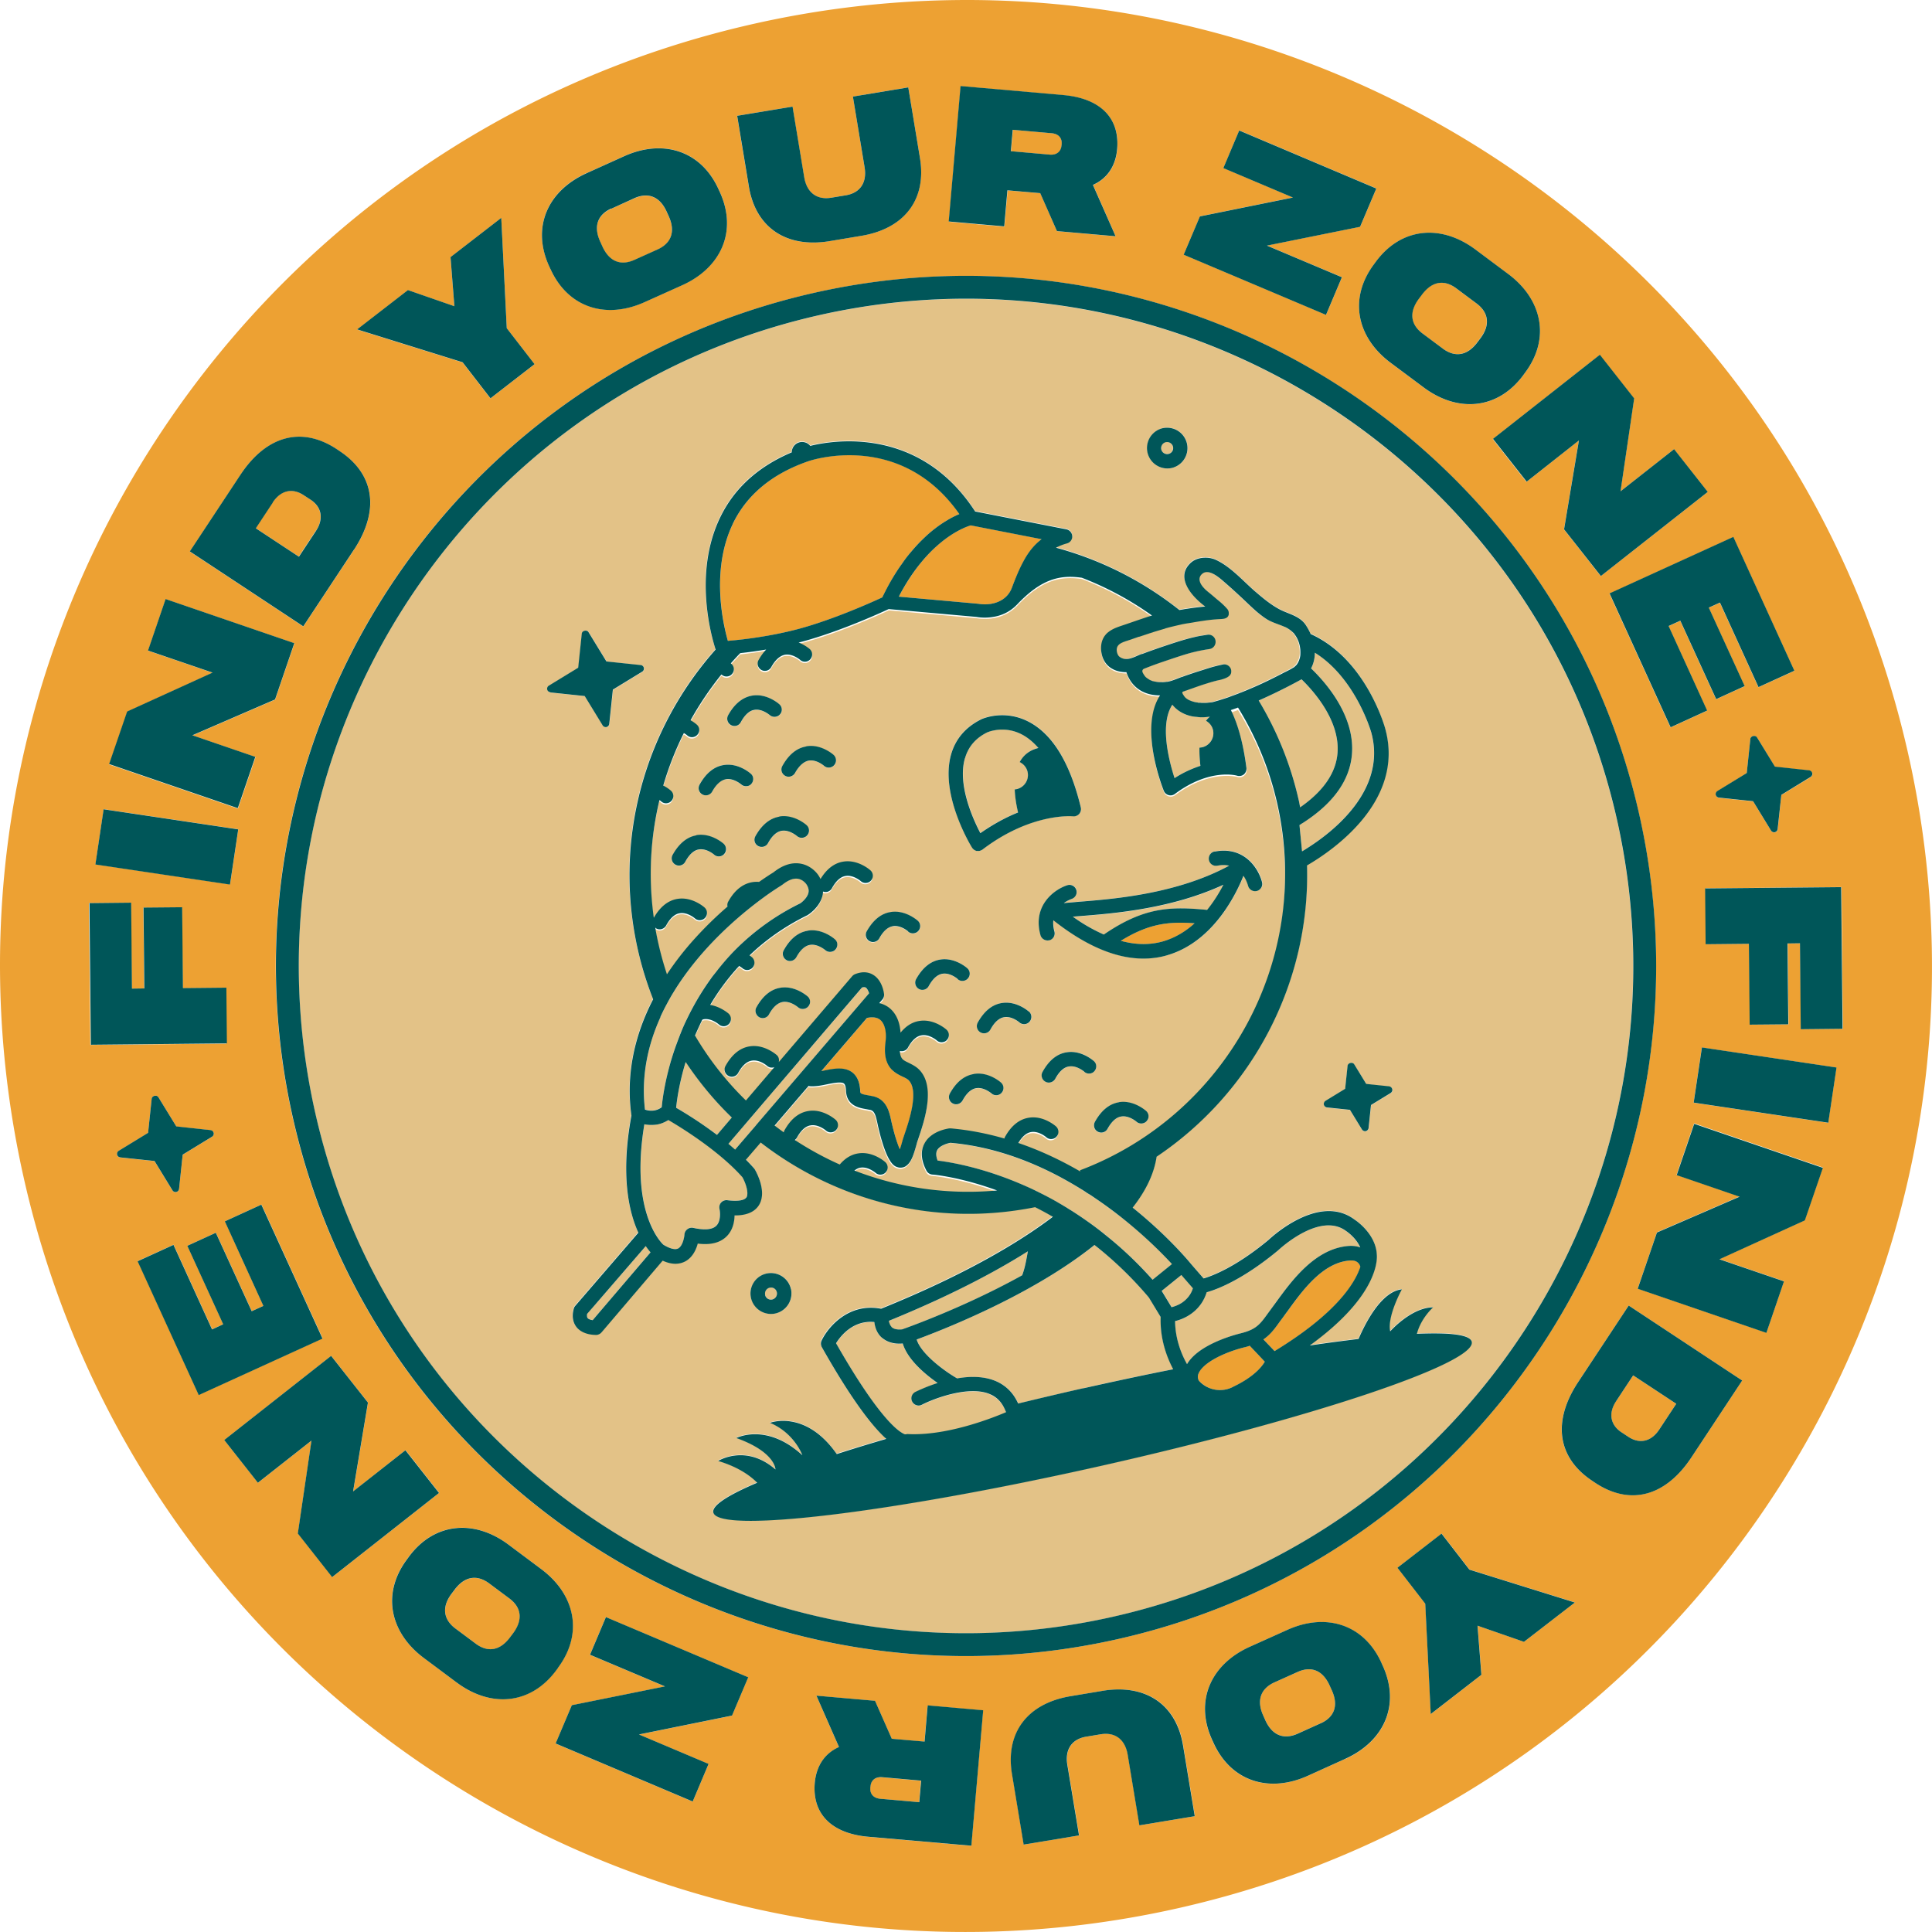 <svg xmlns="http://www.w3.org/2000/svg" viewBox="0 0 225.05 225.05"><defs><style>.cls-1,.cls-4{fill:#eedab7;stroke-width:0}.cls-4{fill:#e3c287}</style></defs><path d="M100.83 115.05c-.1-.06-.23-.06-.42 0l-12.29 14.37-.83.97-.81.94-1.64 1.92c.27.22.53.44.78.67l1.64-1.91.81-.94.83-.97 12.33-14.38c-.08-.27-.22-.56-.41-.67M135.21 153.41l-1.37-2.26c-2.05-2.44-4.2-4.46-6.34-6.13-7.07 5.69-17.19 9.71-20.71 11.01.46 1.6 3.01 3.55 4.71 4.53 1.56-.26 3.26-.27 4.68.39 1.11.52 1.92 1.37 2.44 2.54 2.48-.6 5.02-1.2 7.62-1.79 3.58-.81 7.08-1.55 10.44-2.21-.78-1.47-1.55-3.58-1.46-6.08M103.83 154.57c.24.24.66.34 1.25.29.08-.03.22-.08.39-.14 1.68-.61 7.63-2.85 13.59-6.16.34-.91.49-1.84.66-2.79-3.85 2.43-9.08 5.2-16.2 8.1.03.23.11.48.28.66.01.01 0 .03.02.04" class="cls-4"/><path d="M102.6 118.85c-.35-.32-.88-.42-1.57-.27H101l-5.31 6.19c.11-.03.22-.05.32-.06 1.13-.22 2.4-.48 3.31.24.55.43.86 1.15.89 2.12 0 .31.01.37.96.53.19.03.38.07.56.11 1.58.36 1.9 1.87 2.11 2.87.03.13.06.26.09.38.33 1.4.65 2.37.91 2.93.1-.29.19-.62.25-.82.06-.21.11-.4.16-.54l.09-.27c.57-1.67 1.75-5.15.53-6.41-.17-.17-.43-.3-.73-.45-.38-.18-.81-.39-1.18-.75-.93-.94-.9-2.24-.77-3.28.14-1.1-.08-2.06-.57-2.52Z" class="cls-1"/><path d="M115.44 162.48c-.83-.39-1.85-.46-2.9-.36-2.06.2-4.21 1.06-5.14 1.54-.41.21-.92.05-1.13-.36a.842.842 0 0 1 .36-1.13s.03-.01.04-.02c.19-.1 1.19-.58 2.56-1.02-1.48-1.03-3.5-2.73-4.06-4.6-.39.03-.73.01-1.05-.04-.45-.08-.84-.24-1.17-.48-.11-.08-.23-.15-.32-.25-.53-.54-.71-1.21-.77-1.73-2.47-.26-3.95 1.63-4.46 2.47 4.86 8.52 7.16 10.2 7.85 10.53.09.05.16.07.2.08.07-.02.12-.01.19-.01 4.5.26 9.76-1.77 11.57-2.54-.08-.22-.17-.43-.27-.62-.35-.65-.83-1.12-1.48-1.43M136.48 152.26c.34-.08.8-.24 1.25-.54.2-.13.39-.3.57-.5.28-.3.52-.68.67-1.17l-1.34-1.54-2.29 1.85 1.14 1.9ZM138.27 158.91c1.34-2.28 5.41-3.38 6.25-3.59 1.82-.45 2.25-1.04 3.19-2.35l.9-1.24c1.83-2.53 4.61-6.35 8.57-6.59.48-.02.9.04 1.26.18-.51-1.15-1.62-1.89-1.63-1.9-3.09-2.34-7.9 2.19-7.94 2.24-4.16 3.46-7.15 4.55-8.32 4.88-.65 2.1-2.38 3.05-3.68 3.36.02 2.06.73 3.81 1.39 5.01ZM130.36 141.62c-.07-.06-.15-.12-.22-.18-.22-.17-.44-.33-.66-.5-.59-.44-1.21-.88-1.86-1.32-.24-.16-.47-.32-.72-.48-.12-.08-.25-.16-.37-.23s-.24-.16-.36-.24c-.33-.2-.67-.41-1.01-.61-.49-.29-.99-.57-1.5-.85-3.77-2.03-8.15-3.64-12.93-4.07-.39.06-1.27.32-1.55.88-.15.3-.14.7.06 1.19 1.38.16 5.37.78 10.34 3.01.61.28 1.24.57 1.88.9.54.28 1.09.57 1.66.89.32.18.64.37.97.57.17.1.34.21.52.31.09.05.17.1.25.16.25.16.49.32.74.48.63.42 1.26.86 1.91 1.34.23.17.45.34.67.5.11.09.23.18.34.27.11.09.22.17.32.26a46.44 46.44 0 0 1 5.44 5.17l2.25-1.82a51.201 51.201 0 0 0-5.71-5.29c-.15-.11-.29-.23-.43-.34" class="cls-4"/><path d="M157.3 146.83c-3.18.2-5.57 3.49-7.31 5.9-.19.25-.36.49-.53.71l-.38.52c-.59.82-1.09 1.51-1.9 2.06l1.26 1.32.04.04s.07-.04.11-.06c7.23-4.42 9.31-7.97 9.89-9.76-.1-.35-.37-.78-1.18-.73M145.61 156.8s-.01-.03-.02-.04c-.2.07-.41.13-.66.19-1.45.36-3.02.99-4.09 1.73-.59.4-1.03.84-1.21 1.28-.12.29-.11.57.01.86 1.78 1.83 3.76.85 3.99.73 2.4-1.14 3.35-2.34 3.71-2.93l-.89-.95-.83-.87Z" class="cls-1"/><path d="M134.08 73.69c-.49.15-.97.31-1.45.48h-.05c-.35.12-.71.24-1.06.37h-.01c-.26.1-.58.18-.85.3-.43.19-.75.47-.65 1.07.04.2.1.33.16.43.07.1.14.16.2.2.3.2.63.25.95.21.18-.02.35-.08.53-.14.35-.12.69-.3 1.01-.42h.07c.78-.3 1.57-.58 2.37-.85.96-.32 1.68-.56 2.29-.74.57-.17 1.03-.29 1.47-.39.32-.07.64-.13.99-.19l.49-.08h.02c.45-.06.87.24.94.69v.26c-.06.35-.32.65-.68.71l-.31.05-.19.03c-.47.07-.87.16-1.31.27-.77.2-1.65.48-3.17.98-.98.33-1.62.57-2.59.94-.11.04-.23.11-.26.22-.03.1 0 .21.05.3.02.04.04.08.06.11.05.08.1.17.16.24.13.16.3.28.47.38.12.07.25.12.38.18.05.02.1.02.14.04.06.02.12.04.19.05h.05c.21.04.41.06.6.06h.13c.22 0 .42-.02.6-.04h.06c.24-.04.47-.11.7-.19.32-.11.62-.25.94-.36h.04c.54-.2 1.08-.39 1.62-.56.7-.22 1.16-.37 1.55-.49.48-.15.85-.24 1.36-.36.08-.02.15-.03.23-.05.45-.1.9.18 1 .63.03.13.02.24 0 .34-.01.05-.03.08-.05.13-.04.08-.09.16-.17.23-.14.13-.35.23-.6.32-.17.06-.37.11-.56.16-.02 0-.04 0-.06.01-.48.12-.96.25-1.43.4-.43.14-.87.28-1.29.43-.33.12-.68.24-1.01.36-.06.02-.13.04-.19.07-.03 0-.05.02-.08.02-.02 0-.04 0-.06.02-.04 0-.07.02-.1.04s-.06.05-.08.09v.04c0 .03.01.05.02.08.03.05.06.09.09.15 0 .01.02.03.03.05 0 0 0 .02.01.03.07.09.13.17.21.25.1.11.21.17.32.24.33.18.71.28 1.08.33.05 0 .1.01.15.03h.18a4.361 4.361 0 0 0 .94-.01c.18-.02.36-.04.53-.08.14-.03.28-.08.42-.12.28-.08.57-.17.85-.26.15-.05.3-.1.46-.15.02 0 .04 0 .06-.02.09-.03.17-.07.26-.1.35-.12.7-.26 1.04-.39.06-.02.13-.04.18-.07.4-.16.79-.33 1.18-.49.94-.41 1.87-.84 2.79-1.3.39-.19.75-.38 1.11-.57.03-.01.06-.03.09-.04.28-.15.59-.29.87-.47.05-.03.11-.06.17-.11s.06-.05.08-.08c.04-.03.08-.06.11-.1.11-.12.19-.25.27-.39.01-.02.02-.04.03-.07.03-.05.05-.11.08-.17.07-.18.12-.37.14-.57.02-.19.02-.4 0-.6-.04-.68-.28-1.36-.71-1.88a.274.274 0 0 1-.04-.07c-.03-.04-.07-.06-.1-.1-.11-.11-.22-.21-.35-.3l-.09-.06c-.18-.12-.36-.22-.55-.31-.02-.01-.04-.01-.06-.02-.64-.29-1.34-.47-1.94-.82a7.75 7.75 0 0 1-.99-.71c-.59-.48-1.13-1.01-1.68-1.53a60.91 60.91 0 0 0-2.23-2.03c-.19-.16-.37-.33-.56-.48-.52-.42-1.52-1.15-2.16-.55-.07.07-.13.15-.18.22 0 0-.01.02-.02.03-.2.39-.02.82.26 1.18 0 .01.02.03.03.04.02.03.05.06.07.08.09.11.19.21.29.3.01.01.03.02.04.03.14.13.28.25.43.36.3.26.59.52.9.76.4.32.82.69 1.14 1.08.1.12.14.26.16.39 0 .07.02.15 0 .23-.09.52-.64.53-1.09.55-1.17.07-2.19.24-2.99.37-.19.03-.37.06-.53.09-.35.06-.69.12-1.03.19-.52.11-1.05.24-1.57.38-.03 0-.06.01-.09.02-.01 0-.04 0-.05.01-.01 0-.04 0-.05.01-.5.13-.99.28-1.47.44-.07.01-.12.03-.18.06M139.42 83.51c-.81-.03-2.06-.4-2.86-1.42-1.5 2.3-.38 6.6.26 8.55 1.07-.69 2.09-1.14 3.01-1.43-.07-.59-.13-1.34-.12-2.12.11 0 .21-.02.32-.04.9-.2 1.47-1.1 1.27-2.01-.11-.48-.41-.86-.82-1.09.13-.18.29-.34.46-.48-.58.08-1.09.1-1.52.03M77.86 130.46c-.38.24-.77.4-1.15.49-.58.13-1.15.11-1.64 0-1.68 10.08 1.85 13.71 2.21 14.04.75.46 1.35.62 1.72.44.49-.25.71-1.21.74-1.63.02-.25.14-.48.33-.63.2-.15.45-.2.69-.15.9.21 2.1.34 2.67-.24.54-.54.45-1.6.38-1.97a.85.85 0 0 1 .2-.75c.19-.2.45-.3.73-.26 1.15.16 1.95.04 2.2-.33.33-.49-.07-1.67-.46-2.37-2.77-3.14-7.36-5.93-8.63-6.66" class="cls-4"/><path d="M108.78 63.91c-.44.42-.89.9-1.35 1.44-.91 1.09-1.84 2.44-2.73 4.14l9.26.83c1.54.26 3.3-.24 3.92-1.89.42-1.13.82-2.09 1.26-2.92.22-.42.45-.81.7-1.16.29-.4.6-.77.94-1.09.18-.16.36-.31.55-.46l-8.25-1.61c-.33.1-1.3.43-2.58 1.31-.53.37-1.11.82-1.73 1.41" class="cls-1"/><path d="M136.1 52.87a.71.71 0 0 0 .53-.84.71.71 0 0 0-.84-.53.702.702 0 1 0 .31 1.37ZM69.4 151.88l-1.01 1.16c-.03.17-.05.37.05.47.11.14.37.22.6.26l.62-.73 6.13-7.18c-.16-.18-.36-.42-.56-.72l-5.82 6.74ZM78.77 129.04c.83.48 2.73 1.63 4.76 3.16l1.73-2.03a39.419 39.419 0 0 1-5.38-6.47c-.78 2.55-1.03 4.54-1.11 5.33Z" class="cls-4"/><path d="M84.79 74.64c.33-.02.79-.07 1.34-.13a37.3 37.3 0 0 0 2.18-.29c1.42-.21 3.06-.53 4.78-.99 3.95-1.07 8.29-3.01 9.57-3.6.03-.02.08-.03.11-.05.39-.8.78-1.55 1.19-2.23.33-.57.67-1.08 1.01-1.56.07-.1.14-.21.22-.31.32-.43.63-.84.94-1.21a18.519 18.519 0 0 1 2.75-2.69c.52-.4 1.01-.72 1.46-.99.54-.33 1.04-.56 1.43-.73-.06-.09-.12-.16-.18-.25-6.78-9.38-16.95-6.07-17.39-5.91-4.21 1.45-7.17 3.89-8.81 7.28-2.44 5.05-1.31 10.9-.71 13.23.04.16.08.3.12.43" class="cls-1"/><path d="M77.08 128.96c.09-.97.44-3.71 1.63-7.11.15-.43.32-.88.5-1.33.02-.07.05-.13.08-.2.19-.48.41-.97.64-1.46.2-.44.43-.88.67-1.33.62-1.17 1.35-2.36 2.2-3.54.2-.28.44-.56.66-.84a.5.5 0 0 1 .07-.08c.65-.83 1.35-1.65 2.13-2.45 2.02-2.02 4.51-3.9 7.58-5.42.25-.18.84-.68.95-1.26.06-.32-.03-.64-.28-.99-.01-.02-.38-.53-.99-.61-.53-.07-1.14.17-1.81.72-.03.03-.06.05-.1.08-.02 0-.24.15-.62.4s-.9.61-1.55 1.08c-2.67 1.96-7.22 5.79-10.38 10.96-.28.45-.53.91-.79 1.38-.25.48-.5.97-.72 1.48-1.46 3.22-2.27 6.84-1.81 10.78.43.15 1.2.29 1.95-.27ZM118.6 94.63c-.17-.72-.35-1.69-.39-2.69.07 0 .15 0 .23-.03.9-.2 1.47-1.1 1.27-2.01-.12-.52-.47-.93-.92-1.14.42-.77 1.11-1.38 2.17-1.64-.62-.71-1.29-1.26-2.01-1.62a4.947 4.947 0 0 0-3.3-.4c-.37.08-.61.18-.63.19-1.36.68-2.22 1.67-2.61 3.02-.87 3.06.92 7.04 1.8 8.72a21.42 21.42 0 0 1 4.39-2.41M153.16 76.03c0 .61-.12 1.23-.44 1.83 1.51 1.43 5.13 5.39 4.76 10.01-.25 3.03-2.18 5.71-5.7 7.97-.14.09-.26.18-.41.27l.3 3.06c.15-.09.3-.18.46-.29 3.06-1.92 9.45-6.83 7.59-13.58-.02-.07-1.82-6.33-6.56-9.28" class="cls-4"/><path d="M151.45 94.05c2.69-1.87 4.16-3.99 4.35-6.31.31-3.83-2.84-7.3-4.19-8.6-.52.28-2.6 1.41-4.99 2.47 2.11 3.52 3.72 7.42 4.67 11.64.06.26.1.53.16.8ZM146.41 103.78h-.01a.84.84 0 0 1-1-.62c-.03-.12-.18-.63-.54-1.15-.7 1.8-3.36 7.63-8.81 9.23-.21.06-.42.12-.63.16-3.82.86-8.09-.56-12.7-4.22-.04.38 0 .8.12 1.29.12.45-.13.91-.59 1.04-.01 0-.03 0-.04.01-.43.1-.87-.16-.99-.6-.96-3.46 1.61-5.31 3.11-5.81.45-.14.92.1 1.06.53.14.44-.1.92-.53 1.06-.1.04-.49.19-.92.49.48-.06 1.09-.11 1.91-.17 3.99-.32 11.29-.91 17.35-4.19-.39-.09-.84-.1-1.37 0-.46.09-.9-.21-.99-.67-.09-.45.2-.88.64-.98h.03c3.53-.67 5.16 2.04 5.53 3.57.11.45-.17.9-.62 1.01m-12.85 26.84c-.12.13-.27.22-.44.26-.26.06-.54 0-.75-.19 0 0-.87-.76-1.78-.6-.59.1-1.12.58-1.59 1.44-.23.41-.74.56-1.15.33a.833.833 0 0 1-.33-1.14c.73-1.33 1.67-2.1 2.79-2.28 1.72-.29 3.12.96 3.19 1.01.35.31.37.85.06 1.19m-10.64-4.95c-.23.41-.74.55-1.15.33-.4-.23-.56-.74-.33-1.14.73-1.33 1.67-2.1 2.79-2.28 1.72-.29 3.13.96 3.18 1.01.34.32.37.85.07 1.19-.12.13-.28.22-.44.26a.81.81 0 0 1-.75-.2s-.87-.76-1.78-.6c-.59.09-1.12.58-1.59 1.44m-3.45-6.38c-.26.06-.54 0-.74-.19 0 0-.87-.76-1.78-.6-.58.09-1.12.58-1.59 1.43-.23.41-.74.56-1.14.33a.849.849 0 0 1-.33-1.15c.73-1.32 1.67-2.1 2.79-2.28 1.72-.29 3.12.96 3.19 1.01a.838.838 0 0 1-.38 1.44m-2.83 8.02c-.12.13-.27.22-.44.26-.26.06-.54 0-.74-.19 0 0-.87-.76-1.78-.6-.58.09-1.12.58-1.59 1.44-.22.4-.73.56-1.15.33a.837.837 0 0 1-.33-1.14c.73-1.32 1.67-2.1 2.79-2.28 1.71-.29 3.12.96 3.18 1.01.34.32.37.85.06 1.19m-8.49-12.46c-.23.4-.74.56-1.14.33a.833.833 0 0 1-.33-1.14c.73-1.33 1.68-2.1 2.79-2.28 1.72-.29 3.12.96 3.18 1.01.34.32.37.84.07 1.19-.12.13-.28.22-.44.26-.26.06-.54 0-.75-.19 0 0-.87-.76-1.78-.6-.58.09-1.12.58-1.59 1.43m-4.2-6.97c-.58.09-1.12.58-1.58 1.44-.23.4-.74.56-1.14.33a.833.833 0 0 1-.33-1.14c.73-1.33 1.67-2.1 2.79-2.28 1.72-.29 3.12.96 3.19 1.01.35.31.37.85.06 1.19-.12.13-.27.22-.44.26-.26.06-.54 0-.75-.19 0 0-.87-.76-1.78-.6m6.78-20.07c.52-1.82 1.7-3.19 3.51-4.09.12-.06 2.57-1.16 5.36.2 2.87 1.39 4.97 4.78 6.24 10.07.06.26 0 .55-.18.75-.18.21-.45.31-.72.28-.05 0-4.87-.46-10.54 3.87-.1.07-.21.13-.33.16a.78.78 0 0 1-.34 0 .785.785 0 0 1-.56-.39c-.15-.25-3.77-6.19-2.44-10.86m-13.47 22.77c-.12.13-.28.22-.44.26a.81.81 0 0 1-.75-.2s-.87-.76-1.79-.6c-.59.1-1.12.58-1.59 1.44-.22.4-.73.56-1.14.33-.4-.23-.56-.74-.33-1.14.73-1.33 1.67-2.1 2.79-2.28 1.72-.29 3.13.96 3.19 1.01.34.32.37.85.06 1.19m-3.18 6.63c-.12.13-.27.22-.44.26-.26.06-.54 0-.75-.19 0 0-.87-.76-1.79-.6-.58.09-1.12.58-1.58 1.44-.23.41-.74.56-1.14.33a.842.842 0 0 1-.33-1.15c.73-1.33 1.67-2.1 2.79-2.28 1.71-.29 3.13.96 3.18 1.01.34.32.37.85.06 1.19m3.03-28.13c-.12.13-.27.22-.44.26-.26.06-.54 0-.75-.19 0 0-.87-.76-1.78-.6-.57.11-1.12.58-1.59 1.44a.84.84 0 0 1-1.14.33.833.833 0 0 1-.33-1.14c.73-1.33 1.67-2.1 2.79-2.28 1.71-.29 3.12.96 3.18 1.01.35.31.37.84.06 1.19m-3.14 8.17c-.12.13-.28.22-.44.26-.26.06-.54 0-.75-.19 0 0-.87-.76-1.79-.6-.58.09-1.12.58-1.59 1.44-.22.41-.73.56-1.15.33-.4-.23-.56-.74-.33-1.14.73-1.33 1.68-2.1 2.79-2.28 1.72-.29 3.13.96 3.19 1.01.34.32.37.84.06 1.18m-9.47-6.57c-.58.11-1.12.58-1.59 1.44-.23.4-.74.56-1.15.33a.828.828 0 0 1-.33-1.14c.73-1.32 1.67-2.1 2.79-2.28 1.72-.29 3.13.96 3.19 1.01.34.31.37.84.06 1.19-.12.13-.28.22-.44.26-.26.06-.54 0-.75-.19 0 0-.87-.76-1.79-.6m-.16 8.71c-.12.13-.28.22-.44.26-.26.06-.54 0-.75-.19 0 0-.87-.76-1.78-.6-.58.09-1.12.58-1.59 1.44-.22.4-.73.56-1.14.33-.4-.23-.56-.74-.33-1.14.73-1.33 1.68-2.1 2.79-2.28 1.71-.29 3.12.96 3.18 1.01.35.31.37.84.06 1.18m.44-16.19c.73-1.33 1.68-2.1 2.79-2.28 1.72-.29 3.13.96 3.19 1.01a.85.85 0 0 1-.38 1.45c-.26.06-.54 0-.75-.19 0 0-.87-.76-1.79-.6-.58.09-1.12.58-1.59 1.44-.23.4-.74.56-1.15.33a.833.833 0 0 1-.33-1.14m58.6-.48c.84 1.69 1.45 3.93 1.81 6.74.03.29-.08.57-.29.75a.84.84 0 0 1-.79.16c-.12-.03-3.22-.87-7.26 2.12a.85.85 0 0 1-.32.15c-.14.03-.27.02-.41-.01a.857.857 0 0 1-.56-.49c-.14-.35-2.92-7.35-.44-11.13-.71 0-1.54-.13-2.28-.57-.78-.47-1.32-1.18-1.64-2.13-.53 0-1.21-.1-1.81-.49-.58-.38-.95-.99-1.09-1.74-.13-.76-.02-1.56.5-2.16.09-.1.2-.2.3-.29.57-.45 1.29-.64 1.97-.88.78-.27 1.56-.54 2.35-.8l.75-.24c-2.53-1.8-5.27-3.28-8.17-4.4-2.5-.36-4.66.09-7.5 3.07-.02.03-.05.05-.07.08-.01.01-.02 0-.03.02-.67.69-1.51 1.12-2.4 1.33-.76.17-1.56.18-2.3.06l-10.2-.91c-1.02.48-5.67 2.6-10.03 3.78-.16.04-.3.07-.46.11.75.3 1.26.74 1.29.77.35.31.37.84.06 1.19-.12.13-.28.22-.44.26-.26.06-.54 0-.75-.19 0 0-.87-.76-1.78-.6-.57.1-1.12.58-1.59 1.44-.22.41-.73.56-1.14.33a.849.849 0 0 1-.33-1.15c.27-.49.57-.9.89-1.23-1.16.19-2.2.33-3.02.42-.37.39-.74.79-1.1 1.19.03.02.07.05.07.06.34.32.37.84.06 1.19-.12.13-.28.22-.44.26-.26.06-.54 0-.75-.19 0 0-.02-.02-.04-.02a36.834 36.834 0 0 0-3.59 5.33c.42.24.69.47.73.51.34.32.37.85.06 1.19-.12.13-.28.22-.44.26-.26.06-.54 0-.75-.19 0 0-.16-.13-.39-.27-.98 1.96-1.78 4.01-2.4 6.12.51.26.84.54.89.59.34.31.37.84.06 1.18-.12.13-.28.22-.44.26-.26.06-.54 0-.75-.19l-.21-.16a36.537 36.537 0 0 0-.66 13.7c.72-1.27 1.65-2.02 2.74-2.2 1.72-.29 3.13.96 3.19 1.01.35.31.37.85.06 1.19-.12.13-.28.22-.44.26-.26.06-.54 0-.75-.19 0 0-.87-.76-1.78-.6-.59.09-1.12.58-1.59 1.44a.84.84 0 0 1-1.14.33c-.04-.03-.08-.07-.11-.1.11.62.23 1.25.37 1.88.27 1.21.61 2.4.99 3.56.94-1.41 2.02-2.81 3.26-4.18 1.28-1.41 2.58-2.65 3.79-3.7a.815.815 0 0 1 .08-.57c1.16-2.1 2.64-2.39 3.6-2.31.87-.61 1.47-.98 1.65-1.1 1.05-.84 2.09-1.19 3.1-1.04 1.33.2 2.04 1.2 2.11 1.32.11.16.2.32.28.49.7-1.16 1.59-1.85 2.63-2.02 1.72-.29 3.12.96 3.18 1.01.35.31.37.84.07 1.19-.12.13-.28.22-.44.26-.26.06-.54 0-.75-.19 0 0-.87-.76-1.78-.6-.58.09-1.12.59-1.59 1.44-.2.37-.65.51-1.03.37 0 .11 0 .23-.03.34-.28 1.42-1.58 2.28-1.73 2.37-.03.01-.05.03-.08.04a27.004 27.004 0 0 0-6.72 4.67c.18.12.29.22.3.23.34.32.37.84.07 1.19-.12.13-.28.22-.44.26-.26.06-.54 0-.75-.19 0 0-.15-.12-.38-.26a26.415 26.415 0 0 0-3.37 4.55c1.21.2 2.09.96 2.14 1.01.35.31.37.84.07 1.19-.12.13-.28.22-.44.26-.26.06-.54 0-.75-.19 0 0-.87-.76-1.78-.6-.05.01-.1.04-.15.05-.32.63-.6 1.25-.85 1.85 1.66 2.8 3.66 5.33 5.93 7.56l3.33-3.9s-.08.04-.12.05c-.26.06-.54 0-.75-.19 0 0-.88-.76-1.79-.6-.59.09-1.12.58-1.59 1.44a.84.84 0 0 1-1.47-.81c.73-1.33 1.67-2.1 2.79-2.28 1.72-.29 3.13.96 3.18 1.01.24.21.31.53.24.81l8.55-10c.09-.1.2-.18.33-.23.97-.4 1.68-.19 2.1.06 1.07.64 1.27 2.09 1.29 2.25.03.24-.05.47-.19.65l-.36.42c.59.14 1.03.42 1.32.69.68.63 1.08 1.6 1.14 2.75.62-.77 1.35-1.22 2.17-1.36 1.72-.29 3.12.96 3.18 1.01.35.31.37.84.06 1.18-.12.13-.27.22-.44.26a.81.81 0 0 1-.75-.2s-.87-.76-1.78-.6c-.58.09-1.12.58-1.59 1.44a.82.82 0 0 1-.94.39c.02.44.12.76.33.97.16.16.42.28.71.42.4.19.85.41 1.22.8 1.93 2 .58 5.99-.15 8.12l-.09.27c-.04.12-.08.28-.13.45-.28 1.01-.54 1.82-1.05 2.26-.16.13-.33.23-.52.27-.19.04-.4.04-.6-.03-.37-.12-1.25-.41-2.25-4.68-.03-.14-.06-.27-.09-.42-.21-.99-.35-1.47-.84-1.57-.16-.03-.32-.06-.47-.09-.8-.14-2.28-.39-2.35-2.13-.02-.44-.11-.74-.25-.86-.3-.24-1.21-.06-1.94.09-.67.14-1.37.27-2.02.23-.05 0-.11-.03-.15-.04l-3.96 4.62c.35.27.71.53 1.06.78a.48.48 0 0 1 .07-.2c.73-1.33 1.67-2.1 2.79-2.28 1.72-.29 3.13.96 3.19 1.01.34.32.37.85.06 1.19-.12.13-.28.22-.44.26-.26.06-.54 0-.75-.19 0 0-.87-.76-1.79-.6-.58.09-1.12.58-1.59 1.44-.07.11-.15.2-.25.27 1.66 1.09 3.41 2.05 5.24 2.86.61-.73 1.32-1.16 2.12-1.29 1.72-.29 3.13.96 3.18 1.01.34.31.37.84.06 1.18-.12.13-.27.22-.44.26-.26.06-.54 0-.75-.19 0 0-.87-.76-1.79-.6-.24.05-.47.17-.69.34 5.18 2 10.85 2.85 16.63 2.32-4.4-1.6-7.47-1.84-7.54-1.85a.838.838 0 0 1-.69-.45c-.63-1.21-.71-2.27-.24-3.16.77-1.47 2.7-1.75 2.91-1.77.06-.01.12-.01.17 0 2.17.19 4.26.6 6.24 1.18.01-.05.02-.09.04-.14.73-1.33 1.67-2.1 2.79-2.28 1.72-.29 3.13.96 3.18 1.01.35.31.37.85.06 1.19-.12.13-.27.22-.44.26-.26.06-.54 0-.74-.19 0 0-.87-.76-1.78-.6-.55.08-1.04.53-1.48 1.27 2.62.89 5.03 2.05 7.23 3.32 16.95-6.39 27.07-24.5 22.98-42.67-.92-4.09-2.49-7.85-4.58-11.23-.28.1-.55.2-.82.29" class="cls-4"/><path d="M125.97 106.71c-.34.02-.68.05-.99.08 1.25.88 2.44 1.56 3.62 2.08 4.69-3.22 7.76-3.29 12.04-2.87.81-1 1.44-2.05 1.89-2.92-6.02 2.8-12.75 3.34-16.55 3.64M90.49 150.52c-.08-.37-.46-.61-.84-.53a.702.702 0 1 0 .31 1.37c.38-.08.61-.46.53-.84Z" class="cls-4"/><path d="M130.55 109.6c1.78.48 3.45.5 5 .04 1.39-.41 2.59-1.17 3.59-2.07-2.99-.22-5.32.02-8.6 2.04Z" class="cls-1"/><path d="M87.49 151.2c-.29-1.28.52-2.56 1.8-2.85 1.28-.29 2.56.52 2.85 1.8.29 1.29-.52 2.55-1.8 2.84-1.29.29-2.55-.52-2.84-1.8Zm74.7-24.31c.04.17-.04.36-.19.45l-2.29 1.4-.28 2.67c-.02.18-.15.33-.32.37a.424.424 0 0 1-.45-.19l-1.4-2.29-2.67-.28c-.18-.02-.33-.15-.37-.32s.04-.36.19-.45l2.29-1.4.28-2.67c.04-.36.59-.48.78-.17l1.4 2.29 2.67.28c.18.02.33.15.37.32Zm-9.96-26.1c.39 13.67-6.39 26.47-17.52 33.93-.32 2.08-1.32 4.06-2.79 5.93 4.13 3.32 6.6 6.31 6.81 6.57l1.45 1.67c1.01-.29 3.75-1.31 7.57-4.49.19-.19 5.85-5.53 10.02-2.36.04.03 2.47 1.59 2.59 4.07.06.59.13 4.84-7.81 10.58 2.02-.3 3.92-.55 5.68-.76.82-1.9 2.66-5.53 5.05-5.78 0 0-1.73 3.13-1.36 4.89 0 0 2.47-2.79 5-2.78 0 0-1.41 1.23-1.89 3.08 3.88-.18 6.2.1 6.39.92.56 2.49-18.76 8.96-43.16 14.45-24.4 5.49-44.63 7.92-45.19 5.43-.18-.8 1.69-2 5.11-3.46-.73-.75-2.12-1.81-4.55-2.54 0 0 3.21-2.03 6.68.99 0 0 0-2.03-4.56-3.66 0 0 3.52-1.84 7.69 2 0 0-.91-2.58-3.77-3.77 0 0 4.12-1.6 7.77 3.63 1.79-.58 3.73-1.16 5.77-1.77-1.64-1.46-4.04-4.53-7.51-10.69a.859.859 0 0 1-.03-.78c.78-1.62 3.21-4.41 6.92-3.69 9.94-4.03 16.18-7.81 20.01-10.71-.7-.41-1.39-.77-2.07-1.12-11.64 2.34-23.19-.73-31.96-7.53l-1.71 2c.33.33.65.66.95 1.01.03.04.06.08.09.13.16.27 1.49 2.63.45 4.21-.52.78-1.45 1.16-2.8 1.14-.01.74-.2 1.71-.92 2.43-.76.75-1.89 1.04-3.37.85-.19.71-.6 1.64-1.49 2.09a2.2 2.2 0 0 1-.56.2c-.61.14-1.29.03-2.04-.3l-7.04 8.26-.08.09a.85.85 0 0 1-.46.28c-.05.01-.1.02-.15.02-.16 0-1.57.03-2.32-.93-.31-.38-.6-1.07-.3-2.14.03-.12.09-.23.17-.32l1.95-2.26 5.4-6.26c-1.12-2.45-2.09-6.73-.81-13.63v-.04c-.63-4.52.24-9.09 2.53-13.52-.74-1.86-1.34-3.8-1.79-5.82-2.9-12.88.89-25.73 9.07-34.92-.4-1.21-2.67-8.78.53-15.39 1.64-3.4 4.45-5.94 8.34-7.58 0-.56.38-1.06.95-1.19.47-.11.93.08 1.21.43 2.74-.68 12.75-2.3 19.21 7.64l10.63 2.08a.841.841 0 0 1 .05 1.64c-.48.13-.89.3-1.27.5a39.7 39.7 0 0 1 14.37 7.27c.3-.05.61-.11.92-.15.26-.04 1.04-.16 2.09-.26-1.8-1.35-3.47-3.53-1.63-5.14.74-.65 2.03-.69 2.88-.29 1.73.8 3.14 2.44 4.58 3.69.01.01.03.02.04.03.87.75 1.81 1.53 2.83 2.06s2.27.75 2.96 1.73c.22.3.43.69.62 1.12 6.37 2.87 8.58 10.66 8.68 11.02 2.34 8.48-6.24 14.26-9.12 15.93M63.96 79.89l3.42-2.09.42-3.98c.04-.36.59-.48.78-.17l2.09 3.42 3.98.42c.18.02.33.15.37.32.04.17-.04.36-.19.45l-3.42 2.09-.42 3.98c-.02.18-.15.33-.32.37a.424.424 0 0 1-.45-.19l-2.09-3.42-3.98-.42a.427.427 0 0 1-.37-.32c-.04-.17.04-.36.19-.45Zm71.47-30.02c1.28-.29 2.56.52 2.85 1.8.29 1.28-.52 2.56-1.8 2.85a2.378 2.378 0 0 1-1.04-4.64ZM95.46 36.71c-41.81 9.41-68.17 51.07-58.76 92.88 9.41 41.81 51.07 68.17 92.88 58.76 41.81-9.41 68.17-51.07 58.76-92.88-9.41-41.81-51.07-68.16-92.88-58.76Z" class="cls-4"/><path d="M70.16 28.7c.84 1.86 2.22 2.28 3.74 1.59l2.69-1.21c1.53-.69 2.15-2.02 1.31-3.87l-.25-.55c-.83-1.84-2.23-2.24-3.76-1.55l-2.69 1.21c-1.53.69-2.12 2-1.29 3.84l.25.55Zm118.09 134.5c-.96 1.45-.63 2.81.63 3.65l.8.52c1.28.85 2.64.61 3.6-.85l1.98-3-5.02-3.31-1.98 3ZM123.66 16.96l.02-.16c.06-.72-.37-1.21-1.16-1.28l-4.53-.4-.22 2.5 4.53.4c.79.07 1.31-.36 1.37-1.06m31.22 179.39c-.84-1.86-2.22-2.28-3.74-1.59l-2.69 1.21c-1.53.69-2.15 2.01-1.31 3.87l.25.55c.83 1.84 2.23 2.24 3.76 1.55l2.69-1.21c1.53-.69 2.12-2 1.29-3.84l-.25-.55ZM168.06 40.6c1.34 1 2.8.9 4.01-.73l.37-.49c1.21-1.61.88-3.04-.46-4.04l-2.36-1.76c-1.34-1-2.78-.89-3.99.72l-.37.49c-1.22 1.63-.91 3.04.43 4.05l2.36 1.76ZM56.99 184.45c-1.34-1-2.8-.9-4.02.73l-.37.49c-1.21 1.61-.88 3.04.46 4.04l2.36 1.76c1.34 1 2.78.89 3.99-.72l.37-.49c1.22-1.63.91-3.04-.43-4.05l-2.36-1.76Zm44.4 23.64-.02.16c-.06.72.37 1.21 1.16 1.28l4.53.4.22-2.5-4.53-.4c-.79-.07-1.31.36-1.37 1.06ZM36.79 61.84c.96-1.45.63-2.81-.63-3.65l-.8-.52c-1.29-.85-2.64-.61-3.6.85l-1.98 3 5.02 3.31 1.98-3Zm68.18 3.96c.07-.1.14-.21.21-.31.31-.43.63-.84.94-1.21a18.519 18.519 0 0 1 2.75-2.69c.52-.4 1.01-.72 1.46-.99.54-.33 1.03-.56 1.43-.73-.06-.09-.12-.16-.18-.25-6.78-9.38-16.94-6.06-17.38-5.91-4.21 1.45-7.17 3.89-8.81 7.28-2.44 5.05-1.31 10.9-.71 13.23.03.16.08.3.12.43.33-.02.79-.07 1.34-.13a37.3 37.3 0 0 0 2.18-.29c1.41-.22 3.06-.53 4.78-.99 3.95-1.07 8.29-3.01 9.57-3.6.03-.02.08-.04.11-.06.39-.8.78-1.55 1.19-2.23.33-.57.67-1.08 1.01-1.56m.14 59.61c-.38-.18-.81-.39-1.18-.75-.94-.94-.9-2.24-.77-3.28.14-1.1-.08-2.06-.57-2.52-.35-.32-.88-.42-1.57-.27H101l-5.31 6.2c.11-.02.21-.05.32-.06 1.13-.22 2.4-.48 3.31.24.55.43.86 1.15.89 2.12 0 .31.01.37.95.53.19.03.38.07.56.11 1.59.36 1.9 1.87 2.11 2.87.03.13.06.26.09.38.33 1.4.65 2.37.91 2.93.1-.29.19-.62.25-.82.06-.21.11-.4.16-.54l.09-.27c.57-1.67 1.75-5.15.53-6.41-.17-.17-.43-.3-.73-.45m52.17 21.42c-3.18.2-5.57 3.49-7.31 5.9-.19.25-.36.49-.53.71l-.38.51c-.59.82-1.09 1.51-1.9 2.06l1.26 1.33.04.04s.07-.04.11-.06c7.23-4.42 9.3-7.97 9.89-9.76-.1-.34-.37-.78-1.18-.73m-37.45-82.47c.29-.4.6-.77.94-1.09.18-.16.36-.31.55-.46l-8.25-1.61c-.33.1-1.31.43-2.57 1.31-.54.37-1.11.82-1.73 1.41-.44.42-.89.9-1.35 1.44-.91 1.09-1.84 2.44-2.73 4.14l9.26.83c1.54.26 3.3-.24 3.92-1.89.42-1.13.82-2.09 1.26-2.92.22-.42.45-.81.7-1.16m94.79 55.48-4.86.05-.09-10.01-1.44.02.09 9.42-4.5.04-.09-9.42-5.02.04-.07-6.5 15.85-.15.16 16.5h-.01Zm-1.68 10.95-15.68-2.34.96-6.43 15.68 2.34-.96 6.43Zm-2.72 11.35-9.95 4.53 7.52 2.57-2.05 6-14.99-5.14 2.24-6.56 9.63-4.17-7.35-2.52 2.05-6 14.99 5.14-2.1 6.12Zm-13.2 27.6c-3 4.55-7.12 5.69-11.22 2.99l-.34-.23c-4.1-2.71-4.67-6.93-1.66-11.49l5.9-8.93 13.22 8.73-5.9 8.93Zm-19.51 21.51-5.41-1.88.45 5.72-5.9 4.57-.64-12.85-3.24-4.19 5.14-3.98 3.24 4.19 12.29 3.83-5.93 4.58Zm-20.83 13.64-4.36 1.97c-4.5 2.03-8.95.69-11-3.85l-.17-.37c-2.05-4.54-.11-8.76 4.39-10.8l4.38-1.97c4.5-2.03 8.93-.68 10.99 3.86l.17.37c2.05 4.54.13 8.76-4.39 10.8m-18.88-1.56 1.36 8.22-6.45 1.07-1.36-8.22c-.3-1.79-1.46-2.68-3.15-2.39l-1.69.28c-1.67.28-2.49 1.49-2.19 3.28l1.36 8.22-6.45 1.07-1.36-8.22c-.8-4.87 1.85-8.24 6.83-9.07l3.71-.62c4.98-.83 8.6 1.51 9.4 6.39m-24.69 11.66-11.95-1.04c-4.26-.37-6.61-2.6-6.29-6.29.17-1.94 1.11-3.4 2.82-4.17l-2.63-5.98 6.83.6 1.95 4.42 3.81.34.36-4.22 6.47.57-1.38 15.78Zm-27.88-15.16-10.84 2.2 8.11 3.43-1.85 4.38-15.97-6.76 1.89-4.46 10.85-2.19-8.74-3.69 1.85-4.38 16.58 7.01-1.89 4.46Zm-32.08-3.87-3.83-2.86c-3.95-2.95-4.94-7.5-1.96-11.49l.24-.33c2.98-3.99 7.62-4.34 11.57-1.39l3.84 2.87c3.95 2.95 4.92 7.49 1.94 11.48l-.24.33c-2.98 3.99-7.6 4.36-11.57 1.39ZM34.7 178.63l1.59-10.82-6.24 4.91-3.92-4.98 12.45-9.8 4.29 5.44-1.73 10.35 6.1-4.81 3.92 4.98-12.45 9.8-4-5.08ZM16.04 146.9l4.18-1.91 4.49 9.85 1.3-.59-4.18-9.14 3.32-1.52 4.18 9.14 1.36-.62-4.49-9.85 4.26-1.95 7.12 15.59-14.42 6.58-7.11-15.59Zm8.85-14.93c.04.17-.04.36-.19.45l-3.42 2.09-.42 3.98c-.02.18-.15.33-.32.37a.424.424 0 0 1-.45-.19L18 135.25l-3.99-.42a.427.427 0 0 1-.37-.32c-.04-.17.04-.36.19-.45l3.42-2.09.42-3.99c.04-.36.59-.48.78-.17l2.09 3.42 3.99.42c.18.02.33.15.37.32ZM10.4 105.2l4.86-.04.09 10.01h1.44l-.09-9.43 4.5-.04.09 9.42 5.02-.05.06 6.5-15.85.15-.16-16.5h.02Zm1.68-10.94 15.68 2.34-.96 6.42-15.68-2.34.96-6.43Zm2.73-11.35 9.96-4.54-7.52-2.57 2.05-6 14.99 5.14-2.24 6.56-9.63 4.17 7.35 2.52-2.05 6-14.99-5.14 2.1-6.12Zm13.2-27.6c3-4.55 7.12-5.69 11.22-2.98l.34.23c4.1 2.71 4.67 6.93 1.66 11.49l-5.9 8.93-13.22-8.73 5.9-8.93ZM47.52 33.8l5.41 1.88-.45-5.72 5.91-4.57.64 12.85 3.24 4.19-5.14 3.98-3.24-4.19-12.29-3.83 5.92-4.58Zm20.82-13.64 4.36-1.97c4.5-2.03 8.95-.69 11 3.85l.17.37c2.05 4.54.11 8.77-4.39 10.8l-4.38 1.97c-4.5 2.03-8.93.68-10.98-3.86l-.17-.37c-2.05-4.54-.13-8.76 4.39-10.8Zm18.88 1.55-1.36-8.22 6.45-1.07 1.36 8.22c.3 1.79 1.46 2.68 3.15 2.39l1.7-.28c1.67-.28 2.49-1.49 2.19-3.28l-1.36-8.22 6.45-1.07 1.36 8.22c.8 4.87-1.85 8.25-6.83 9.07l-3.71.62c-4.98.83-8.6-1.51-9.4-6.39m24.68-11.66 11.95 1.05c4.26.37 6.61 2.6 6.29 6.3-.17 1.94-1.11 3.4-2.81 4.16l2.63 5.98-6.83-.6-1.95-4.42-3.81-.33-.37 4.22-6.47-.57 1.38-15.78Zm27.88 15.16 10.84-2.2-8.11-3.43 1.85-4.38 15.97 6.76-1.89 4.46-10.86 2.19 8.74 3.69-1.85 4.38-16.58-7.01 1.89-4.46Zm32.08 3.87 3.83 2.86c3.95 2.95 4.94 7.5 1.96 11.49l-.24.33c-2.98 3.99-7.62 4.34-11.57 1.39l-3.85-2.87c-3.95-2.95-4.92-7.49-1.94-11.48l.24-.33c2.98-3.99 7.6-4.36 11.57-1.39Zm19.08 65.81c9.73 43.25-17.54 86.33-60.78 96.06-43.24 9.73-86.34-17.53-96.07-60.77-9.73-43.24 17.53-86.33 60.78-96.06 43.24-9.73 86.34 17.53 96.07 60.77Zm-.59-48.46-1.59 10.82 6.24-4.91 3.92 4.98-12.45 9.8-4.29-5.44 1.73-10.35-6.1 4.81-3.92-4.98 12.45-9.8 4 5.08Zm20.76 43.65c.04.17-.04.36-.19.45l-3.42 2.09-.42 3.98c-.02.18-.15.33-.32.37a.424.424 0 0 1-.45-.19l-2.09-3.42-3.98-.42c-.18-.02-.33-.15-.37-.32s.04-.36.19-.45l3.41-2.09.42-3.99c.04-.36.59-.48.78-.17l2.09 3.42 3.98.43c.18.02.33.15.37.32Zm-2.1-11.92-4.18 1.91-4.49-9.85-1.3.59 4.18 9.14-3.32 1.52-4.18-9.14-1.36.62 4.49 9.85-4.26 1.95-7.11-15.59 14.42-6.58 7.12 15.59v-.02ZM87.83 2.77C27.21 16.41-10.87 76.61 2.77 137.22c13.64 60.62 73.84 98.7 134.45 85.06 60.61-13.64 98.7-73.84 85.06-134.45-13.64-60.62-73.84-98.7-134.45-85.06Zm47.73 106.86c1.39-.41 2.59-1.17 3.59-2.08-2.99-.22-5.32.02-8.6 2.04 1.78.48 3.45.5 5 .04Zm10.05 47.17s-.01-.03-.02-.04c-.2.07-.41.13-.66.19-1.45.36-3.02.99-4.09 1.73-.59.4-1.03.84-1.21 1.28-.12.29-.11.57.01.86 1.78 1.83 3.76.85 3.99.73 2.4-1.14 3.35-2.34 3.7-2.93l-.89-.95-.83-.87Z" style="fill:#eda133;stroke-width:0"/><path d="M89.13 150.83c-.08-.37.15-.75.53-.83.38-.09.75.15.83.53.08.37-.15.75-.53.84a.699.699 0 0 1-.84-.53Zm3-.68a2.389 2.389 0 0 0-2.85-1.8 2.38 2.38 0 0 0-1.8 2.85 2.391 2.391 0 0 0 2.85 1.8 2.398 2.398 0 0 0 1.81-2.84ZM156.32 32.3l-8.74-3.69 10.85-2.19 1.89-4.46-15.97-6.76-1.85 4.38 8.11 3.43-10.84 2.2-1.89 4.46 16.58 7.01 1.85-4.38Zm-26.73 156.04c-41.81 9.41-83.47-16.95-92.88-58.76C27.3 87.77 53.66 46.11 95.47 36.7c41.81-9.41 83.47 16.95 92.88 58.76 9.41 41.81-16.95 83.47-58.76 92.88ZM94.88 34.1c-43.24 9.73-70.5 52.83-60.77 96.07 9.73 43.24 52.83 70.5 96.06 60.77 43.24-9.73 70.51-52.83 60.78-96.06-9.73-43.24-52.83-70.51-96.07-60.78Zm70.4.7.37-.49c1.21-1.61 2.64-1.73 3.99-.72l2.36 1.76c1.34 1 1.66 2.43.46 4.04l-.37.49c-1.22 1.63-2.67 1.73-4.02.73l-2.36-1.76c-1.34-1-1.65-2.41-.43-4.05Zm-5.23-4.02c-2.98 3.99-2.01 8.53 1.94 11.48l3.85 2.87c3.95 2.95 8.59 2.6 11.57-1.39l.24-.33c2.98-3.99 1.99-8.54-1.96-11.49l-3.83-2.86c-3.97-2.96-8.59-2.6-11.57 1.39l-.24.33Zm-88.84-6.47 2.68-1.22c1.53-.69 2.93-.28 3.76 1.55l.25.55c.84 1.86.22 3.18-1.31 3.87l-2.69 1.21c-1.53.69-2.9.27-3.74-1.59l-.25-.55c-.83-1.84-.23-3.15 1.29-3.84m-7.08 7.04c2.05 4.54 6.49 5.89 10.98 3.86l4.38-1.97c4.5-2.03 6.44-6.26 4.39-10.8l-.17-.37c-2.05-4.54-6.51-5.88-11-3.85l-4.36 1.97c-4.52 2.04-6.44 6.26-4.39 10.8l.17.37Zm53.86-16.21 4.53.4c.79.07 1.22.56 1.16 1.28l-.02.15c-.06.7-.57 1.13-1.37 1.06l-4.53-.4.22-2.5Zm-.62 7.05 3.81.33 1.95 4.42 6.83.6-2.64-5.98c1.7-.76 2.65-2.23 2.82-4.17.32-3.7-2.03-5.93-6.29-6.3l-11.95-1.05-1.38 15.78 6.47.57.37-4.22Zm-20.73 5.92 3.71-.62c4.98-.83 7.63-4.2 6.82-9.07l-1.36-8.22-6.45 1.07 1.36 8.22c.3 1.79-.51 3-2.19 3.28l-1.69.28c-1.69.28-2.85-.6-3.15-2.39l-1.36-8.22-6.45 1.07 1.36 8.22c.8 4.87 4.43 7.2 9.4 6.38m14.92 85.96c.21.19.49.25.75.19.16-.04.32-.12.44-.26a.84.84 0 0 0-.06-1.19c-.06-.06-1.47-1.3-3.18-1.01-1.11.18-2.06.96-2.79 2.28-.22.4-.07.92.33 1.14.41.23.92.07 1.14-.33.47-.85 1-1.34 1.59-1.44.91-.16 1.78.6 1.78.6m8.31 3.82c-.06-.06-1.47-1.3-3.18-1.01-1.12.18-2.06.96-2.79 2.28a.842.842 0 0 0 1.48.81c.46-.85 1-1.34 1.59-1.44.91-.16 1.78.6 1.78.6a.837.837 0 0 0 1.18-.07.84.84 0 0 0-.06-1.19m-6.43 7.28c-1.12.18-2.06.95-2.79 2.28-.22.41-.07.92.33 1.14.41.23.92.07 1.15-.33.46-.85 1-1.34 1.58-1.44.91-.16 1.78.6 1.79.6.21.2.49.25.74.2.16-.04.32-.12.44-.26a.84.84 0 0 0-.06-1.19c-.06-.06-1.47-1.3-3.18-1.01m45.72 1.17-1.4-2.29c-.19-.3-.74-.18-.78.18l-.28 2.67-2.29 1.4c-.15.1-.23.28-.19.45.04.17.19.3.37.32l2.67.28 1.4 2.29c.1.15.28.23.45.19.17-.04.3-.19.32-.37l.28-2.67 2.29-1.4c.15-.1.23-.28.19-.45a.451.451 0 0 0-.37-.33l-2.67-.28Zm-53.37-17.76c.21.19.49.25.75.19.17-.04.32-.12.44-.26a.84.84 0 0 0-.06-1.19c-.06-.05-1.47-1.3-3.18-1.01-1.12.18-2.06.96-2.79 2.28a.84.84 0 0 0 1.47.81c.46-.85 1-1.34 1.59-1.44.91-.16 1.78.6 1.78.6m20.52 16.35c.21.2.49.25.74.2.17-.04.32-.12.44-.26.31-.35.29-.88-.07-1.19-.06-.05-1.47-1.3-3.18-1.01-1.12.18-2.06.95-2.79 2.28-.23.41-.07.92.33 1.14.4.23.92.07 1.15-.33.46-.85.99-1.35 1.59-1.44.91-.16 1.78.6 1.79.6m25.83-25.94c-.16.1-.32.2-.46.28l-.3-3.06c.15-.09.27-.18.41-.26 3.53-2.27 5.45-4.95 5.7-7.98.38-4.62-3.25-8.57-4.76-10.01.31-.59.44-1.22.44-1.83 4.75 2.95 6.55 9.21 6.57 9.28 1.86 6.75-4.53 11.66-7.59 13.57m-.53-19.75c1.34 1.3 4.5 4.77 4.19 8.6-.19 2.32-1.66 4.44-4.35 6.31-.06-.27-.1-.54-.16-.8-.95-4.22-2.55-8.12-4.67-11.64 2.39-1.05 4.47-2.18 4.99-2.47Zm-25.77 57.33c-2.19-1.27-4.6-2.43-7.22-3.32.44-.74.93-1.18 1.48-1.27.91-.16 1.78.6 1.78.6.21.19.49.25.75.19.17-.04.32-.12.44-.26.32-.34.28-.88-.06-1.19-.06-.05-1.47-1.3-3.18-1.01-1.12.18-2.06.95-2.79 2.28-.02.04-.03.09-.04.14-1.99-.57-4.06-.99-6.24-1.18h-.17c-.21.03-2.14.3-2.91 1.77-.47.89-.39 1.96.24 3.16.14.26.4.43.69.45.07 0 3.14.25 7.54 1.85a36.65 36.65 0 0 1-16.63-2.32c.22-.16.45-.29.69-.33.91-.16 1.78.6 1.79.6.21.19.49.25.74.19.17-.04.32-.12.44-.26.32-.34.28-.88-.06-1.18-.06-.06-1.47-1.3-3.18-1.01-.8.13-1.51.57-2.12 1.29-1.82-.81-3.57-1.77-5.24-2.86.1-.07.18-.15.25-.27.47-.85 1-1.34 1.59-1.43.91-.16 1.78.59 1.79.6.21.19.49.25.75.19a.84.84 0 0 0 .37-1.45c-.06-.05-1.47-1.3-3.18-1.01-1.12.18-2.06.95-2.79 2.28-.04.07-.05.14-.07.2-.36-.26-.71-.52-1.06-.79l3.96-4.62s.1.04.15.04c.65.05 1.35-.09 2.02-.23.73-.15 1.64-.32 1.94-.09.15.12.23.42.25.86.07 1.74 1.55 1.99 2.35 2.13l.47.09c.48.11.63.58.84 1.57.03.14.06.29.09.42 1 4.28 1.87 4.57 2.25 4.68.2.07.4.07.6.03.2-.04.36-.13.52-.27.51-.44.76-1.24 1.05-2.26.05-.18.09-.34.13-.46l.09-.27c.73-2.14 2.08-6.12.14-8.12-.38-.39-.83-.6-1.22-.8-.29-.14-.55-.26-.71-.42-.21-.21-.31-.53-.33-.97.36.09.75-.05.94-.39.47-.85 1-1.34 1.59-1.43.91-.16 1.78.6 1.78.6.21.19.49.25.74.19.17-.04.32-.12.44-.26a.84.84 0 0 0-.06-1.19c-.06-.06-1.47-1.3-3.18-1.01-.82.13-1.55.6-2.17 1.36-.07-1.15-.46-2.12-1.15-2.75-.29-.27-.73-.55-1.33-.69l.36-.42c.16-.18.22-.41.2-.64-.02-.16-.21-1.62-1.29-2.25-.42-.25-1.11-.46-2.1-.06-.12.05-.23.13-.32.23l-8.55 10c.06-.29 0-.6-.24-.81-.06-.05-1.47-1.3-3.18-1.01-1.12.18-2.06.96-2.79 2.28-.23.4-.08.92.33 1.15.41.23.92.07 1.14-.33.46-.85 1-1.35 1.59-1.44.91-.16 1.78.6 1.78.6.21.19.49.25.75.19.04 0 .08-.03.12-.05l-3.33 3.9a36.136 36.136 0 0 1-5.93-7.56c.26-.6.54-1.22.85-1.85.05-.01.1-.05.15-.05.91-.16 1.78.6 1.78.6.21.19.5.25.75.19a.85.85 0 0 0 .38-1.45c-.05-.04-.93-.81-2.14-1.01.9-1.53 2.02-3.07 3.37-4.54.23.14.37.25.38.26.21.19.49.25.75.19a.849.849 0 0 0 .38-1.45c-.02-.01-.12-.11-.3-.23 1.82-1.75 4.04-3.35 6.72-4.67.03-.01.06-.03.08-.05.15-.09 1.45-.95 1.73-2.37.02-.11.02-.23.03-.35.39.15.82 0 1.03-.37.47-.85 1-1.35 1.59-1.44.91-.16 1.78.6 1.78.6.21.19.49.25.75.19a.84.84 0 0 0 .37-1.45c-.06-.06-1.47-1.3-3.18-1.01-1.03.17-1.92.85-2.63 2.02-.08-.16-.17-.32-.28-.48-.08-.11-.78-1.12-2.12-1.32-1.01-.15-2.05.2-3.1 1.04-.19.11-.79.49-1.66 1.1-.96-.08-2.45.22-3.6 2.31-.1.18-.12.38-.08.57a43.28 43.28 0 0 0-3.79 3.7 35.076 35.076 0 0 0-3.26 4.18 37.31 37.31 0 0 1-.99-3.56c-.14-.62-.27-1.25-.37-1.88.04.03.07.07.11.1.41.23.91.07 1.15-.33.46-.85.99-1.35 1.58-1.44.91-.16 1.78.6 1.78.6.21.19.49.25.75.19a.849.849 0 0 0 .38-1.45c-.06-.06-1.47-1.3-3.18-1.01-1.09.18-2.02.93-2.74 2.2-.65-4.68-.4-9.32.66-13.71.13.09.21.16.21.16.21.19.49.25.74.19.17-.04.32-.12.44-.26.32-.34.29-.88-.06-1.19a4.23 4.23 0 0 0-.89-.59c.62-2.12 1.42-4.16 2.4-6.12.24.14.39.27.39.27.21.19.49.25.74.19.17-.04.32-.12.44-.26a.82.82 0 0 0-.06-1.18c-.05-.04-.31-.28-.73-.51 1.04-1.87 2.25-3.65 3.59-5.33.01.01.04.02.04.02.21.19.49.25.75.19.17-.04.32-.12.44-.26.32-.34.29-.88-.06-1.19 0 0-.05-.04-.07-.06.35-.4.72-.8 1.1-1.19.83-.09 1.86-.22 3.02-.42-.32.34-.62.74-.89 1.23-.23.41-.07.92.33 1.15.41.23.92.08 1.15-.33.47-.85 1.02-1.33 1.59-1.44.91-.16 1.78.6 1.78.6.21.19.49.25.74.19a.85.85 0 0 0 .38-1.45c-.04-.03-.54-.47-1.3-.77.15-.03.3-.07.46-.11 4.35-1.18 9-3.3 10.03-3.78l10.2.91c.75.13 1.53.11 2.3-.06.9-.2 1.73-.64 2.4-1.33.01-.01.02 0 .03-.02.02-.03.05-.05.07-.08 2.85-2.98 5-3.43 7.5-3.07 2.9 1.12 5.64 2.6 8.17 4.4-.25.08-.5.15-.75.24-.79.26-1.56.53-2.35.8-.67.23-1.4.43-1.97.88-.11.08-.22.18-.31.29-.52.59-.64 1.4-.5 2.16.13.75.51 1.36 1.09 1.74.59.39 1.28.5 1.81.49.31.95.86 1.66 1.64 2.13.74.44 1.57.58 2.28.57-2.48 3.77.3 10.78.44 11.13.1.24.3.42.56.49.14.04.28.04.41.01a.85.85 0 0 0 .32-.15c4.03-3 7.13-2.16 7.25-2.12.28.08.57.02.79-.16.21-.18.32-.47.29-.75-.36-2.81-.97-5.05-1.81-6.74.27-.09.55-.18.83-.29 2.08 3.38 3.66 7.14 4.58 11.23 4.09 18.17-6.03 36.27-22.98 42.67m10.7 10.93-2.25 1.82c-1.78-2-3.61-3.71-5.44-5.17l-.32-.26c-.11-.09-.23-.18-.34-.27-.23-.18-.45-.34-.67-.51-.64-.47-1.28-.92-1.91-1.34-.25-.16-.5-.33-.74-.48-.09-.06-.17-.1-.26-.16-.17-.1-.34-.22-.52-.32-.32-.2-.64-.38-.96-.57-.56-.32-1.11-.61-1.66-.89-.64-.32-1.26-.63-1.88-.9-4.97-2.22-8.95-2.84-10.34-3.01-.19-.49-.21-.9-.06-1.19.28-.55 1.17-.81 1.55-.88 4.79.42 9.17 2.04 12.94 4.07.51.28 1.01.56 1.5.85.34.2.68.41 1.01.61.12.08.25.16.36.24.12.08.25.16.37.23.25.15.48.32.72.48.65.44 1.27.88 1.86 1.32.23.17.45.34.66.5.07.06.15.12.23.18.15.11.29.23.43.34 2.68 2.14 4.64 4.13 5.71 5.29m2.46 2.82c-.15.49-.39.87-.67 1.17-.18.2-.37.36-.57.5-.44.3-.91.46-1.25.55l-1.15-1.9 2.29-1.85 1.34 1.54Zm1.6.48c1.16-.32 4.15-1.42 8.32-4.88.05-.05 4.85-4.58 7.94-2.24.02.01 1.14.76 1.63 1.9-.37-.14-.78-.2-1.26-.18-3.97.24-6.74 4.07-8.57 6.59l-.91 1.24c-.94 1.31-1.38 1.9-3.18 2.35-.85.21-4.92 1.31-6.26 3.59-.67-1.19-1.37-2.95-1.39-5.01 1.3-.31 3.03-1.26 3.68-3.36Zm8.02 6.79s-.07.04-.11.06l-.04-.04-1.26-1.32c.81-.55 1.31-1.23 1.9-2.06l.38-.51c.17-.23.34-.47.53-.72 1.74-2.41 4.13-5.71 7.31-5.9.8-.05 1.08.39 1.17.73-.58 1.79-2.66 5.34-9.89 9.76m-4.94 4.23a3.31 3.31 0 0 1-3.99-.73c-.13-.3-.14-.57-.01-.86.19-.44.63-.88 1.21-1.28 1.07-.74 2.64-1.37 4.09-1.73.24-.05.45-.12.66-.19 0 .01.01.03.02.04l.83.87.89.95c-.35.59-1.3 1.79-3.71 2.93Zm-17.41.15c-2.61.59-5.15 1.19-7.62 1.79-.52-1.17-1.34-2.02-2.44-2.54-1.42-.66-3.11-.66-4.67-.39-1.7-.98-4.24-2.94-4.71-4.53 3.52-1.3 13.64-5.32 20.71-11.01a43.13 43.13 0 0 1 6.34 6.13l1.37 2.26c-.09 2.5.68 4.62 1.46 6.09-3.36.66-6.85 1.41-10.43 2.21m-20.6 5.36c-.06 0-.13 0-.19.01-.04 0-.11-.03-.2-.08-.69-.33-2.99-2.01-7.85-10.53.51-.83 1.98-2.72 4.46-2.47.06.52.24 1.19.77 1.73.1.1.21.17.32.25.33.24.72.4 1.17.48.32.06.67.07 1.05.04.56 1.87 2.58 3.57 4.06 4.6-1.37.44-2.37.93-2.56 1.02-.01 0-.03.01-.04.02-.41.21-.58.72-.36 1.13.21.41.73.58 1.13.36.93-.48 3.08-1.34 5.14-1.54 1.05-.1 2.07-.03 2.9.36.64.3 1.13.77 1.48 1.43.1.19.19.39.28.62-1.81.77-7.07 2.81-11.57 2.54m-2.09-13.18c7.11-2.9 12.35-5.67 16.2-8.1-.17.95-.32 1.88-.66 2.79-5.96 3.31-11.91 5.55-13.59 6.16-.17.06-.31.11-.39.14-.59.06-1.01-.04-1.25-.29 0-.01-.01-.03-.02-.04-.16-.18-.24-.44-.28-.66m.4-29.21c.37.36.8.57 1.17.75.3.14.57.27.74.44 1.22 1.26.04 4.74-.53 6.41l-.09.27c-.05.14-.1.33-.16.54-.05.19-.15.52-.25.82-.25-.56-.58-1.53-.91-2.93-.03-.12-.06-.25-.09-.38-.21-1-.52-2.51-2.11-2.87-.18-.04-.37-.07-.56-.11-.94-.16-.94-.23-.95-.53-.04-.97-.34-1.68-.89-2.12-.92-.72-2.19-.47-3.31-.24-.11.02-.22.05-.32.06l5.31-6.19h.02c.69-.14 1.22-.05 1.57.27.5.46.71 1.42.57 2.52-.13 1.04-.16 2.35.77 3.28Zm-15.86 6.41-.81.94-1.64 1.91c-.26-.23-.52-.46-.78-.67l1.64-1.92.81-.95.83-.97 12.28-14.37c.19-.05.33-.05.42 0 .18.1.32.4.41.67l-12.33 14.38-.83.97Zm-1.14 8.42c-.24.36-1.04.48-2.2.33a.839.839 0 0 0-.73.26c-.19.2-.26.48-.2.75.08.37.17 1.44-.38 1.97-.58.57-1.77.44-2.67.24a.853.853 0 0 0-1.03.77c-.03.42-.24 1.38-.74 1.63-.36.18-.97.02-1.72-.44-.36-.33-3.89-3.95-2.21-14.03.49.1 1.05.12 1.64 0 .38-.09.77-.25 1.15-.49 1.27.73 5.85 3.52 8.63 6.66.39.69.78 1.88.46 2.37Zm-17.28 13.57-.62.73c-.23-.04-.49-.11-.6-.26-.08-.11-.07-.31-.05-.47l1.01-1.16 5.82-6.74c.21.31.4.54.56.73l-6.13 7.18Zm15.59-22.88-1.73 2.03a47.487 47.487 0 0 0-4.76-3.16c.08-.79.33-2.78 1.11-5.33 1.57 2.36 3.37 4.53 5.38 6.47Zm-8.32-11.72c.23-.5.47-.99.73-1.47.25-.47.51-.94.79-1.39 3.15-5.17 7.71-9 10.38-10.96.65-.48 1.18-.84 1.55-1.08.37-.25.6-.38.62-.4.03-.02.07-.05.11-.07.68-.55 1.28-.79 1.81-.72.62.09.98.6.99.61.24.35.33.67.27.99-.11.58-.7 1.08-.95 1.26a28.14 28.14 0 0 0-7.58 5.42c-.79.8-1.49 1.62-2.14 2.45-.02.03-.04.05-.06.08-.22.28-.46.56-.65.84-.85 1.18-1.58 2.37-2.2 3.54-.24.45-.46.89-.67 1.33-.24.5-.45.98-.64 1.47-.03.07-.06.13-.08.2-.18.46-.34.89-.5 1.33-1.2 3.39-1.54 6.13-1.63 7.1-.75.55-1.52.42-1.95.27-.46-3.94.35-7.56 1.81-10.78M85.37 61c1.64-3.39 4.6-5.83 8.81-7.28.44-.15 10.6-3.47 17.39 5.91.06.09.12.16.18.25-.4.17-.89.4-1.43.73-.45.27-.94.59-1.45.99-.44.34-.9.74-1.37 1.2-.45.43-.91.93-1.38 1.49-.32.37-.63.77-.94 1.21-.07.1-.14.21-.21.3-.34.48-.68 1-1.01 1.56-.41.68-.8 1.43-1.19 2.23-.03.02-.08.03-.11.05-1.28.59-5.62 2.53-9.57 3.6-1.71.46-3.36.77-4.78.99-.82.13-1.56.22-2.18.29-.54.06-1 .1-1.34.13-.04-.12-.08-.27-.12-.43-.61-2.32-1.73-8.17.71-13.23m35.95 1.82c-.19.14-.38.3-.55.46-.34.32-.65.68-.94 1.09-.25.35-.48.74-.7 1.16-.44.83-.84 1.79-1.26 2.92-.61 1.65-2.38 2.15-3.92 1.89l-9.26-.83c.88-1.7 1.82-3.06 2.73-4.14.46-.55.92-1.03 1.35-1.44.62-.58 1.19-1.04 1.73-1.41 1.27-.88 2.24-1.21 2.57-1.31l8.25 1.61h.01Zm19.97 22.23c.2.9-.36 1.8-1.27 2.01-.11.02-.21.03-.31.04-.02.77.04 1.53.11 2.12-.92.3-1.94.74-3.01 1.43-.63-1.95-1.77-6.25-.26-8.55.8 1.02 2.06 1.39 2.86 1.42.43.07.95.05 1.52-.03-.17.13-.32.3-.46.48.4.23.71.6.82 1.08m-5.57-11.85s.03 0 .05-.01c.01 0 .04 0 .05-.01.03 0 .07-.01.09-.02.52-.14 1.04-.26 1.57-.38.34-.08.69-.14 1.03-.19.16-.03.34-.05.53-.09.8-.13 1.82-.31 2.99-.37.44-.02 1-.03 1.09-.55.01-.08 0-.15 0-.23a.74.74 0 0 0-.16-.39c-.33-.39-.74-.76-1.14-1.08-.3-.25-.6-.51-.9-.76-.14-.11-.29-.23-.43-.36-.01-.01-.03-.02-.04-.03-.1-.09-.19-.19-.29-.3-.02-.03-.05-.06-.07-.08 0-.01-.02-.03-.03-.04-.28-.36-.46-.79-.26-1.18 0 0 .01-.02.02-.03.04-.08.1-.15.18-.22.63-.6 1.63.12 2.16.55.19.15.37.32.56.48.76.66 1.5 1.34 2.23 2.03.54.51 1.09 1.05 1.68 1.53.31.25.64.5.99.71.59.35 1.3.54 1.94.82.02.01.04.01.06.02.19.08.38.19.55.31l.09.06c.12.09.24.19.35.3.03.03.07.06.1.09 0 0 .02.03.04.07.42.52.66 1.2.71 1.88.01.2.01.4 0 .6-.02.19-.07.39-.14.57-.02.06-.04.11-.07.17-.01.02-.02.04-.03.07-.08.14-.16.28-.27.39-.04.04-.08.07-.11.1-.02.02-.06.05-.08.08-.05.04-.11.06-.17.1-.28.18-.58.32-.87.47-.03.01-.06.03-.09.04-.36.19-.73.38-1.11.57-.91.46-1.84.9-2.79 1.3-.39.17-.78.33-1.18.49-.06.02-.13.04-.18.07-.35.14-.7.26-1.04.39-.09.03-.17.07-.26.1-.02 0-.04 0-.06.02-.15.05-.3.1-.46.15-.28.09-.56.18-.85.26l-.42.12c-.17.04-.36.05-.53.07-.17.02-.33.03-.51.03-.16 0-.3 0-.43-.02h-.18c-.05 0-.1-.01-.15-.03a3.15 3.15 0 0 1-1.08-.33 1.72 1.72 0 0 1-.32-.23c-.08-.08-.15-.17-.21-.26 0 0 0-.02-.01-.03-.01-.01-.02-.03-.04-.05-.03-.05-.06-.09-.08-.15 0-.03-.02-.05-.03-.08v-.04c.01-.04.04-.07.08-.09.03-.01.07-.03.1-.04.02 0 .04 0 .06-.02.03 0 .05-.01.08-.03.06-.02.13-.04.19-.06.33-.12.68-.24 1.01-.36.43-.15.86-.3 1.29-.43.47-.15.95-.29 1.43-.4.02 0 .04-.01.07-.01.18-.04.38-.1.56-.16.25-.09.45-.19.6-.32.08-.06.13-.14.17-.23.02-.04.04-.08.05-.13.01-.1.02-.21 0-.34a.829.829 0 0 0-1-.63c-.09.02-.16.04-.23.05-.52.12-.88.21-1.36.36-.39.12-.85.27-1.55.49-.54.18-1.09.36-1.62.56h-.04c-.31.12-.62.25-.94.36-.23.08-.46.15-.7.19h-.06c-.18.02-.38.05-.6.04h-.13c-.2 0-.4-.02-.6-.06h-.05c-.06-.02-.13-.04-.19-.05-.05-.01-.1-.02-.14-.04-.13-.05-.26-.1-.38-.18-.17-.11-.35-.22-.47-.39-.06-.08-.11-.16-.16-.24-.02-.04-.04-.07-.06-.11-.05-.09-.08-.2-.05-.3.03-.11.15-.19.26-.22.96-.38 1.61-.61 2.59-.94 1.52-.51 2.4-.8 3.17-.98.44-.11.85-.19 1.31-.27l.19-.03.31-.05c.36-.06.63-.36.68-.71.01-.08.02-.15 0-.23v-.03a.824.824 0 0 0-.94-.69h-.02l-.49.08c-.34.05-.66.11-.99.19-.44.1-.9.22-1.47.39-.61.18-1.33.42-2.29.74-.79.27-1.59.55-2.37.85h-.07c-.32.12-.66.3-1.01.42-.17.06-.35.12-.53.14-.32.04-.65 0-.95-.21-.06-.04-.14-.1-.2-.2s-.13-.24-.16-.43c-.1-.6.22-.88.65-1.07.27-.12.57-.2.85-.3h.01c.35-.12.71-.25 1.06-.37h.05c.49-.16.96-.32 1.45-.48.07-.01.12-.04.18-.06.48-.15.97-.29 1.47-.44m16.85.66a6.78 6.78 0 0 0-.62-1.12c-.71-.99-1.95-1.21-2.96-1.73-1.03-.54-1.96-1.31-2.83-2.06 0-.01-.03-.02-.04-.03-1.44-1.25-2.85-2.89-4.58-3.69-.85-.4-2.12-.36-2.88.29-1.85 1.62-.17 3.8 1.63 5.14-1.06.1-1.83.22-2.09.26-.31.04-.61.1-.92.15a39.678 39.678 0 0 0-14.37-7.26c.38-.2.79-.37 1.27-.5.38-.1.64-.45.62-.84a.852.852 0 0 0-.68-.8l-10.63-2.08c-6.45-9.94-16.47-8.32-19.21-7.64a1.205 1.205 0 0 0-2.15.75c-3.89 1.64-6.7 4.18-8.34 7.58-3.2 6.61-.93 14.17-.53 15.39-8.17 9.19-11.96 22.04-9.07 34.92.45 2.01 1.06 3.96 1.79 5.82-2.29 4.42-3.16 9-2.53 13.52v.04c-1.28 6.9-.31 11.19.81 13.63l-5.4 6.26-1.95 2.26c-.08.09-.14.2-.17.32-.3 1.06 0 1.75.3 2.14.75.96 2.16.93 2.32.93.05 0 .1 0 .15-.02a.85.85 0 0 0 .46-.28l.08-.09 7.04-8.26c.75.34 1.43.44 2.04.3.19-.04.38-.11.56-.2.89-.46 1.3-1.39 1.49-2.09 1.48.19 2.61-.09 3.37-.85.72-.72.9-1.69.92-2.43 1.34.01 2.28-.37 2.8-1.14 1.05-1.58-.29-3.95-.44-4.21-.02-.05-.06-.08-.09-.13-.3-.34-.62-.68-.95-1.01l1.72-2c8.77 6.79 20.32 9.87 31.96 7.53.68.34 1.37.71 2.07 1.12-3.84 2.91-10.07 6.68-20.01 10.71-3.72-.72-6.14 2.07-6.92 3.69-.12.24-.11.54.02.78 3.48 6.16 5.88 9.23 7.51 10.69-2.05.6-3.98 1.19-5.77 1.77-3.66-5.24-7.78-3.64-7.78-3.64 2.86 1.19 3.77 3.77 3.77 3.77-4.18-3.84-7.69-2-7.69-2 4.56 1.63 4.56 3.66 4.56 3.66-3.46-3.02-6.68-.99-6.68-.99 2.43.73 3.82 1.79 4.55 2.54-3.42 1.45-5.29 2.66-5.11 3.46.56 2.49 20.79.06 45.19-5.43 24.4-5.49 43.72-11.96 43.16-14.45-.18-.82-2.5-1.1-6.39-.93.48-1.85 1.89-3.08 1.89-3.08-2.54 0-5 2.79-5 2.79-.37-1.76 1.36-4.89 1.36-4.89-2.38.25-4.23 3.87-5.05 5.78-1.76.21-3.65.46-5.68.76 7.94-5.74 7.87-9.99 7.81-10.59-.12-2.48-2.55-4.05-2.59-4.07-4.18-3.16-9.83 2.18-10.02 2.36-3.83 3.18-6.57 4.2-7.57 4.49l-1.45-1.67c-.22-.27-2.68-3.26-6.81-6.58 1.47-1.87 2.48-3.85 2.79-5.93 11.12-7.46 17.91-20.26 17.52-33.93 2.88-1.67 11.45-7.45 9.11-15.93-.09-.35-2.31-8.15-8.68-11.02m-22.35 54.54c-1.12.18-2.06.96-2.79 2.28-.22.41-.08.92.33 1.14.41.23.92.08 1.14-.33.47-.84 1-1.34 1.59-1.43.91-.16 1.78.6 1.78.6.21.19.49.25.75.19.17-.04.32-.12.44-.26.32-.34.29-.88-.07-1.19-.06-.05-1.47-1.3-3.18-1.01m10.3-22.4c-4.27-.41-7.34-.35-12.04 2.87a20.01 20.01 0 0 1-3.61-2.08c.32-.03.66-.06.99-.08 3.8-.3 10.52-.84 16.55-3.64-.45.87-1.08 1.92-1.89 2.92m-5.06 3.65c-1.55.46-3.23.45-5-.04 3.27-2.02 5.6-2.26 8.59-2.04-1 .91-2.2 1.66-3.59 2.08Zm5.93-10.44h-.03c-.44.1-.72.53-.64.98.09.46.52.76.99.67.53-.1.98-.09 1.37 0-6.06 3.28-13.36 3.87-17.35 4.19-.82.07-1.43.12-1.91.17.42-.31.82-.45.92-.49.44-.15.68-.62.53-1.06a.84.84 0 0 0-1.06-.53c-1.5.49-4.07 2.35-3.11 5.81.12.43.56.69 1 .6h.04c.45-.12.71-.59.58-1.04-.13-.48-.16-.91-.12-1.29 4.62 3.65 8.88 5.08 12.7 4.22.21-.05.42-.1.63-.17 5.45-1.61 8.11-7.44 8.81-9.23.36.51.5 1.03.54 1.15.11.44.55.72 1 .62h.01c.45-.11.73-.57.62-1.02-.38-1.53-2.01-4.25-5.53-3.57M57.13 46.4l5.14-3.98-3.24-4.19-.64-12.85-5.91 4.57.45 5.72-5.41-1.88-5.92 4.58 12.29 3.83 3.24 4.19Zm96.71 154.34-2.68 1.21c-1.53.69-2.93.28-3.76-1.55l-.25-.56c-.84-1.85-.22-3.18 1.31-3.87l2.69-1.21c1.53-.69 2.9-.27 3.74 1.59l.25.55c.83 1.84.23 3.15-1.29 3.84Zm7.09-7.02c-2.05-4.54-6.49-5.89-10.98-3.86l-4.38 1.97c-4.5 2.03-6.44 6.26-4.39 10.8l.17.37c2.05 4.54 6.51 5.88 11 3.85l4.35-1.97c4.52-2.04 6.44-6.26 4.39-10.8l-.17-.37Zm-32.51 3.24-3.71.62c-4.98.83-7.63 4.2-6.83 9.07l1.36 8.22 6.45-1.07-1.36-8.22c-.3-1.79.52-3 2.19-3.28l1.69-.28c1.69-.28 2.85.6 3.15 2.39l1.36 8.22 6.45-1.07-1.36-8.22c-.8-4.87-4.43-7.21-9.4-6.38m39.51-18.32-5.14 3.98 3.24 4.19.64 12.85 5.9-4.57-.45-5.72 5.41 1.88 5.93-4.58-12.29-3.83-3.24-4.19Zm25.36-12.12c-.96 1.45-2.32 1.7-3.6.85l-.79-.52c-1.27-.83-1.59-2.19-.63-3.64l1.98-3 5.02 3.31-1.98 3Zm-9.46-5.51c-3 4.55-2.43 8.78 1.66 11.49l.34.23c4.1 2.71 8.21 1.57 11.22-2.99l5.9-8.93-13.22-8.73-5.9 8.93Zm-76.75 48.92-4.53-.4c-.79-.07-1.22-.56-1.16-1.29l.02-.16c.06-.7.57-1.13 1.37-1.06l4.53.4-.22 2.5Zm.62-7.06-3.81-.33-1.95-4.42-6.83-.6 2.63 5.98c-1.7.76-2.64 2.23-2.82 4.17-.32 3.69 2.03 5.93 6.29 6.29l11.95 1.04 1.38-15.78-6.47-.57-.36 4.22Zm91.01-92.88 5.02-.05.09 9.42 4.5-.04-.09-9.42 1.45-.02.09 10.01 4.87-.05-.16-16.5-15.85.15.06 6.5h.01Zm-1.41 18.45 15.68 2.34.96-6.43-15.68-2.34-.96 6.42ZM59.77 190.25l-.37.49c-1.21 1.61-2.64 1.73-3.99.72l-2.36-1.76c-1.34-1-1.66-2.43-.46-4.04l.37-.49c1.22-1.63 2.67-1.73 4.02-.73l2.36 1.76c1.34 1 1.64 2.41.43 4.05Zm5.23 4.02c2.98-3.99 2.01-8.52-1.94-11.48l-3.84-2.87c-3.95-2.95-8.6-2.6-11.57 1.39l-.24.33c-2.98 3.99-1.99 8.54 1.96 11.49l3.83 2.86c3.97 2.96 8.59 2.6 11.57-1.39l.24-.33Zm3.72-1.52 8.74 3.69-10.85 2.19-1.89 4.46 15.97 6.76 1.85-4.38-8.11-3.43 10.84-2.2 1.89-4.46-16.58-7.01-1.85 4.38Zm-42.38-77.7-5.03.05-.09-9.42-4.5.04.09 9.42-1.44.02-.09-10.01-4.86.05.16 16.5 15.85-.16-.06-6.5h-.01Zm3.42-26.88-7.35-2.52 9.63-4.17 2.24-6.56-14.99-5.14-2.05 6 7.52 2.57-9.95 4.53-2.1 6.12 14.99 5.14 2.05-6Zm-2.01 8.44-15.68-2.34-.96 6.43 15.68 2.34.96-6.42Zm4.02-38.08c.96-1.45 2.32-1.7 3.6-.85l.8.52c1.27.83 1.59 2.19.63 3.65l-1.98 3-5.02-3.31 1.98-3Zm9.46 5.51c3-4.55 2.43-8.78-1.66-11.49l-.34-.23c-4.1-2.71-8.21-1.57-11.22 2.98l-5.9 8.93 13.22 8.73 5.9-8.93Zm-20.69 67.18-2.09-3.41c-.19-.31-.74-.18-.78.17l-.42 3.98-3.42 2.09c-.15.09-.23.28-.19.45.04.17.19.3.37.32l3.99.42 2.09 3.42c.09.15.28.23.45.19.17-.04.3-.19.32-.37l.42-3.98 3.42-2.09c.15-.09.23-.28.19-.45a.427.427 0 0 0-.37-.32l-3.98-.43Zm26.69 37.71-6.1 4.8 1.73-10.35-4.29-5.44-12.45 9.8 3.92 4.98 6.24-4.91-1.59 10.82 4 5.08 12.45-9.8-3.92-4.98Zm-16.78-28.61-4.26 1.95 4.49 9.85-1.36.62-4.18-9.14-3.32 1.52 4.18 9.14-1.3.6-4.49-9.85-4.18 1.91 7.12 15.59 14.42-6.58-7.12-15.59Zm164.84-3.44 7.35 2.52-9.63 4.17-2.24 6.55 14.99 5.14 2.05-6-7.52-2.57 9.95-4.53 2.1-6.12-14.99-5.13-2.05 6v-.02ZM64.13 80.66l3.98.42 2.09 3.42c.09.15.28.23.45.19.17-.04.3-.19.32-.37l.42-3.99 3.42-2.09c.15-.09.23-.28.19-.45a.427.427 0 0 0-.37-.32l-3.99-.42-2.09-3.42c-.19-.3-.74-.18-.78.17l-.42 3.98-3.42 2.09c-.15.09-.23.28-.19.45.04.17.19.3.37.32ZM81.14 97.3c-1.11.18-2.06.96-2.79 2.28-.23.41-.07.92.33 1.14.4.23.92.08 1.14-.33.46-.85 1-1.35 1.58-1.44.91-.16 1.78.6 1.78.6.21.19.49.25.74.19a.849.849 0 0 0 .38-1.45c-.06-.06-1.47-1.3-3.19-1.01m5.18-13.15c.46-.85 1-1.35 1.58-1.44.91-.16 1.78.6 1.79.6.21.19.49.25.75.19.17-.04.32-.12.44-.26.32-.34.28-.88-.06-1.18-.06-.06-1.47-1.3-3.18-1.01-1.11.19-2.06.96-2.79 2.28-.23.41-.08.92.33 1.15.41.23.92.08 1.14-.33m49.51-32.62c.37-.08.75.15.84.53.09.38-.15.75-.53.84a.707.707 0 0 1-.84-.53c-.08-.37.15-.75.53-.84Zm.67 3.01a2.378 2.378 0 1 0-1.05-4.64 2.378 2.378 0 0 0 1.04 4.64Zm-24.06 33.8c.39-1.35 1.25-2.35 2.61-3.02.03 0 .25-.11.63-.19.71-.16 1.95-.27 3.3.4.72.36 1.39.91 2.01 1.62-1.07.26-1.76.86-2.18 1.64.45.22.8.62.92 1.14.2.9-.36 1.8-1.27 2.01-.07.02-.15.02-.23.03.04 1.01.22 1.97.39 2.69-1.35.54-2.83 1.32-4.39 2.41-.88-1.68-2.68-5.66-1.8-8.72m1.38 10.78c.11.02.23.02.34 0 .11-.03.23-.08.33-.15 5.67-4.32 10.5-3.88 10.54-3.87.27.03.54-.08.72-.28a.86.86 0 0 0 .19-.75c-1.27-5.29-3.37-8.67-6.24-10.07-2.79-1.36-5.24-.26-5.36-.2-1.81.9-2.99 2.27-3.51 4.09-1.33 4.67 2.28 10.61 2.44 10.86.13.2.33.34.56.39m80.81-14.41 4.26-1.95-4.49-9.85 1.36-.62 4.18 9.14 3.32-1.52-4.18-9.14 1.3-.59 4.49 9.85 4.18-1.91-7.11-15.59-14.42 6.58 7.11 15.59Zm12.16 4.59-2.09-3.41c-.19-.31-.74-.18-.78.17l-.42 3.98-3.42 2.09c-.15.1-.23.28-.19.45.04.17.19.3.37.32l3.98.42 2.09 3.42c.09.15.28.23.45.19.17-.04.3-.19.32-.37l.43-3.98 3.41-2.09c.15-.09.23-.28.19-.45a.427.427 0 0 0-.37-.32l-3.98-.43Zm-28.94-33.19 6.1-4.81-1.73 10.35 4.29 5.44 12.45-9.8-3.92-4.98-6.24 4.91 1.59-10.82-4-5.09-12.45 9.8 3.92 4.98v.02Zm-83.9 30.83c-1.11.18-2.06.95-2.79 2.28-.23.41-.07.92.33 1.14.41.23.92.07 1.15-.33.47-.85 1.02-1.32 1.59-1.44.91-.16 1.78.6 1.78.6.21.19.49.25.75.19a.849.849 0 0 0 .38-1.45c-.06-.06-1.47-1.3-3.18-1.01m-6.85 4.64c.17-.04.32-.12.44-.26.31-.35.29-.88-.06-1.18-.06-.06-1.47-1.3-3.18-1.01-1.11.18-2.06.95-2.79 2.28-.23.41-.08.92.33 1.14.4.23.92.07 1.14-.33.47-.85 1.01-1.32 1.59-1.44.91-.16 1.78.6 1.79.6.21.19.49.25.75.19m3.69 3.57c-1.11.18-2.06.96-2.79 2.28-.23.41-.08.92.33 1.14.4.22.92.08 1.14-.33.46-.85 1-1.34 1.58-1.44.91-.16 1.78.6 1.79.6.21.19.49.25.75.19.17-.04.32-.12.44-.26a.84.84 0 0 0-.06-1.19c-.06-.06-1.47-1.3-3.19-1.01m3.31 13.31c-1.12.18-2.06.95-2.79 2.28-.23.4-.07.92.33 1.14.4.23.91.07 1.14-.33.46-.85 1-1.34 1.58-1.44.91-.16 1.78.6 1.79.6.21.19.49.25.75.19.17-.04.32-.12.44-.26.31-.35.29-.88-.06-1.18-.06-.06-1.47-1.3-3.18-1.01m-3.18 6.65c-1.12.18-2.06.96-2.79 2.28-.23.4-.07.92.33 1.15.41.23.92.08 1.14-.33.46-.85 1-1.33 1.58-1.44.91-.16 1.78.6 1.79.6.21.19.49.25.75.19.16-.04.32-.12.44-.26a.82.82 0 0 0-.06-1.18c-.06-.05-1.47-1.3-3.19-1.01" style="fill:#005659;stroke-width:0"/></svg>